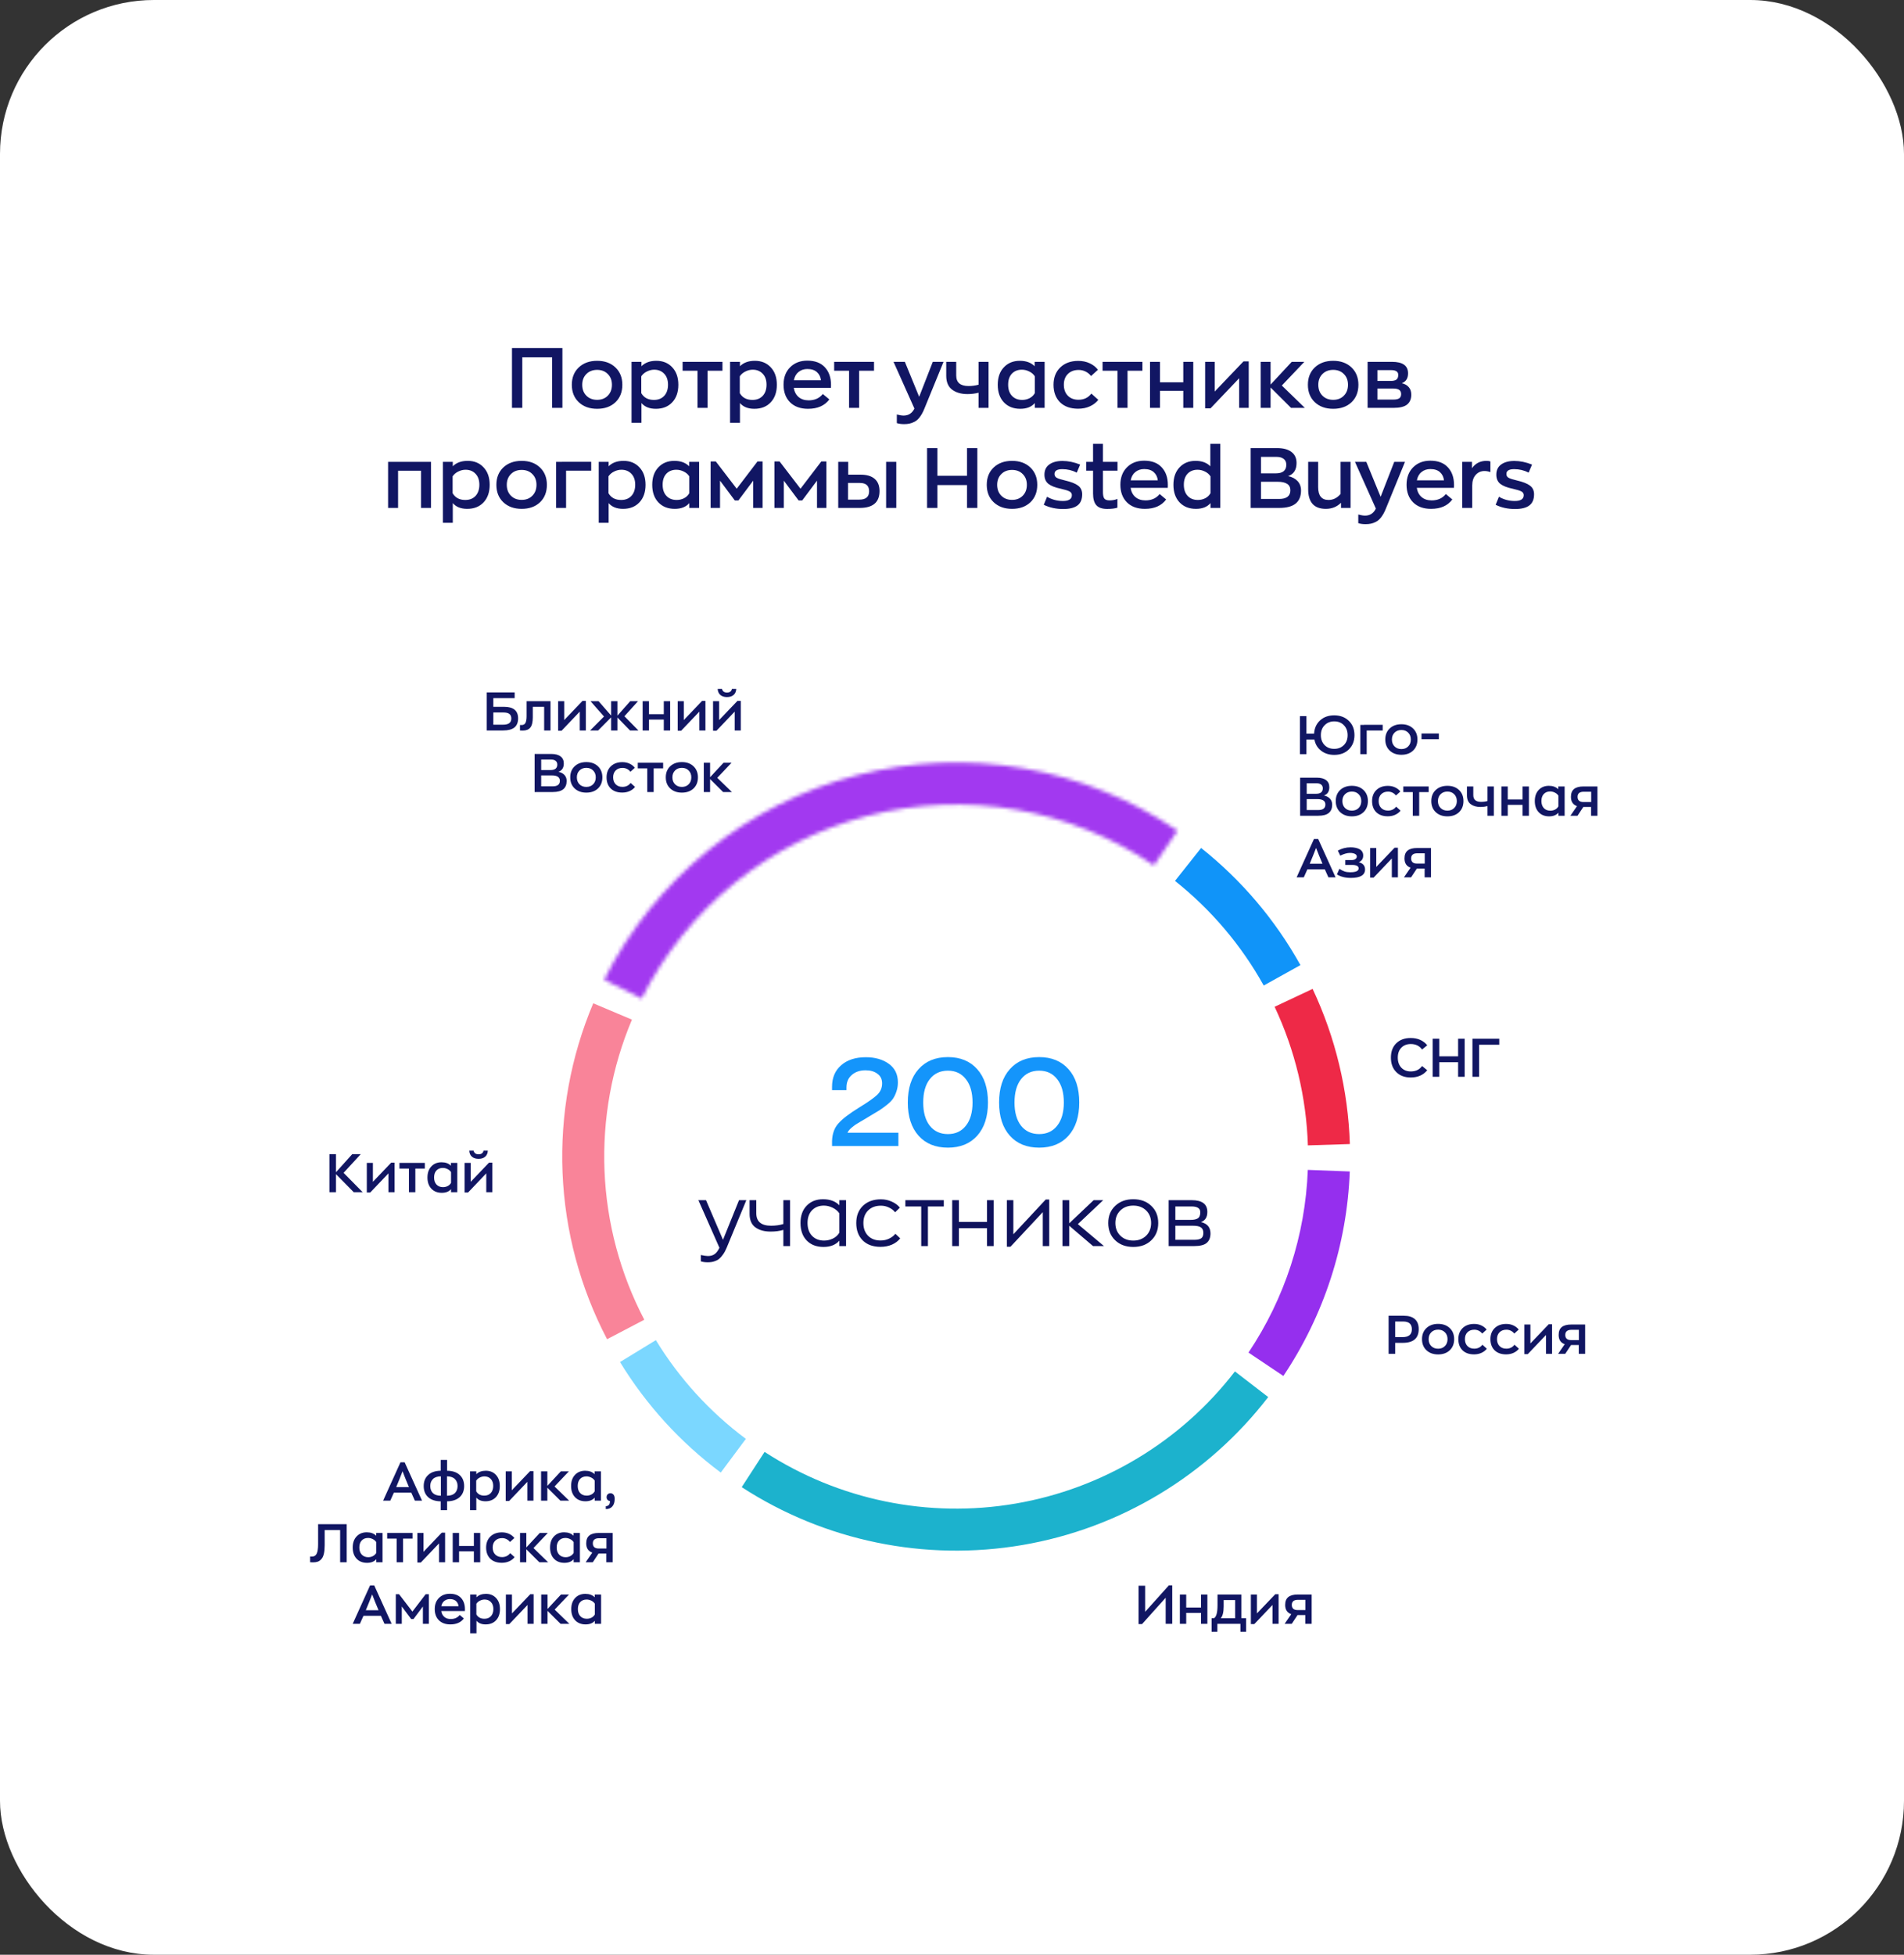 <svg xmlns="http://www.w3.org/2000/svg" width="495.0" height="508.0" viewBox="0.0 0.0 495.0 508.0" fill="none">
<rect x="0.0" y="0.0" width="495.0" height="508.0" fill="#333333" stroke="none"/>
<rect x="1.5" y="1.5" width="492" height="505" rx="38.5" fill="white" stroke="white" stroke-width="3" />
<path d="M133.103 106V90.446H146.215V106H143.531V92.866H135.787V106H133.103ZM159.992 104.548C158.789 105.677 157.205 106.242 155.24 106.242C153.274 106.242 151.683 105.67 150.466 104.526C149.263 103.382 148.662 101.871 148.662 99.994C148.662 98.131 149.263 96.628 150.466 95.484C151.683 94.34 153.274 93.768 155.24 93.768C157.205 93.768 158.789 94.34 159.992 95.484C161.194 96.628 161.796 98.131 161.796 99.994C161.796 101.886 161.194 103.404 159.992 104.548ZM152.446 102.832C153.164 103.551 154.096 103.91 155.24 103.91C156.384 103.91 157.308 103.551 158.012 102.832C158.73 102.113 159.09 101.167 159.09 99.994C159.09 98.835 158.73 97.904 158.012 97.2C157.308 96.481 156.384 96.122 155.24 96.122C154.096 96.122 153.164 96.481 152.446 97.2C151.727 97.919 151.368 98.85 151.368 99.994C151.368 101.167 151.727 102.113 152.446 102.832ZM164.189 109.872V94.032H166.763V95.176C167.702 94.237 168.993 93.768 170.635 93.768C172.351 93.768 173.73 94.333 174.771 95.462C175.827 96.577 176.355 98.087 176.355 99.994C176.355 101.901 175.827 103.419 174.771 104.548C173.715 105.677 172.293 106.242 170.503 106.242C168.861 106.242 167.614 105.743 166.763 104.746V109.872H164.189ZM170.019 103.932C171.134 103.932 172.021 103.58 172.681 102.876C173.341 102.157 173.671 101.189 173.671 99.972C173.671 98.769 173.341 97.823 172.681 97.134C172.021 96.43 171.156 96.078 170.085 96.078C169.44 96.078 168.809 96.232 168.193 96.54C167.577 96.833 167.086 97.251 166.719 97.794V102.172C167.394 103.345 168.494 103.932 170.019 103.932ZM187.824 94.032V96.342H183.952V106H181.334V96.342H177.462V94.032H187.824ZM189.799 109.872V94.032H192.373V95.176C193.311 94.237 194.602 93.768 196.245 93.768C197.961 93.768 199.339 94.333 200.381 95.462C201.437 96.577 201.965 98.087 201.965 99.994C201.965 101.901 201.437 103.419 200.381 104.548C199.325 105.677 197.902 106.242 196.113 106.242C194.47 106.242 193.223 105.743 192.373 104.746V109.872H189.799ZM195.629 103.932C196.743 103.932 197.631 103.58 198.291 102.876C198.951 102.157 199.281 101.189 199.281 99.972C199.281 98.769 198.951 97.823 198.291 97.134C197.631 96.43 196.765 96.078 195.695 96.078C195.049 96.078 194.419 96.232 193.803 96.54C193.187 96.833 192.695 97.251 192.329 97.794V102.172C193.003 103.345 194.103 103.932 195.629 103.932ZM216.047 100.038C216.047 100.39 216.039 100.639 216.025 100.786H206.367C206.528 101.813 206.946 102.612 207.621 103.184C208.295 103.756 209.168 104.042 210.239 104.042C211.808 104.042 213.033 103.492 213.913 102.392L215.607 103.8C214.404 105.428 212.556 106.242 210.063 106.242C208.097 106.242 206.543 105.677 205.399 104.548C204.269 103.404 203.705 101.879 203.705 99.972C203.705 98.095 204.277 96.584 205.421 95.44C206.565 94.296 208.053 93.724 209.887 93.724C211.881 93.724 213.407 94.303 214.463 95.462C215.519 96.606 216.047 98.131 216.047 100.038ZM209.887 95.902C208.992 95.902 208.229 96.159 207.599 96.672C206.968 97.171 206.565 97.889 206.389 98.828H213.429C213.341 97.963 212.996 97.259 212.395 96.716C211.808 96.173 210.972 95.902 209.887 95.902ZM227.227 94.032V96.342H223.355V106H220.737V96.342H216.865V94.032H227.227ZM242.505 94.032H245.299L240.305 106.242C239.953 107.107 239.564 107.819 239.139 108.376C238.713 108.948 238.251 109.359 237.753 109.608C237.269 109.857 236.829 110.019 236.433 110.092C236.037 110.18 235.575 110.224 235.047 110.224C234.313 110.224 233.683 110.136 233.155 109.96V107.716C233.888 107.907 234.475 108.002 234.915 108.002C236.191 108.002 237.129 107.393 237.731 106.176L232.297 94.032H235.245L238.963 103.118L242.505 94.032ZM254.405 94.032H257.001V106H254.405V102.062C253.481 102.297 252.52 102.414 251.523 102.414C249.895 102.414 248.567 102.033 247.541 101.27C246.514 100.507 246.001 99.297 246.001 97.64V94.032H248.597V97.574C248.597 99.407 249.66 100.324 251.787 100.324C252.74 100.324 253.613 100.207 254.405 99.972V94.032ZM265.244 106.242C263.47 106.242 262.047 105.677 260.976 104.548C259.92 103.419 259.392 101.901 259.392 99.994C259.392 98.087 259.92 96.577 260.976 95.462C262.032 94.333 263.418 93.768 265.134 93.768C266.777 93.768 268.06 94.237 268.984 95.176V94.032H271.58V106H269.028V104.746C268.178 105.743 266.916 106.242 265.244 106.242ZM265.75 103.932C266.425 103.932 267.056 103.785 267.642 103.492C268.229 103.199 268.691 102.759 269.028 102.172V97.794C268.676 97.251 268.192 96.833 267.576 96.54C266.96 96.232 266.322 96.078 265.662 96.078C264.592 96.078 263.726 96.423 263.066 97.112C262.421 97.801 262.098 98.755 262.098 99.972C262.098 101.204 262.428 102.172 263.088 102.876C263.748 103.58 264.636 103.932 265.75 103.932ZM280.296 106.22C278.301 106.22 276.732 105.663 275.588 104.548C274.459 103.419 273.894 101.901 273.894 99.994C273.894 98.131 274.473 96.635 275.632 95.506C276.805 94.362 278.375 93.79 280.34 93.79C281.425 93.79 282.408 93.995 283.288 94.406C284.183 94.817 284.901 95.381 285.444 96.1L283.64 97.728C283.303 97.259 282.848 96.877 282.276 96.584C281.704 96.291 281.088 96.144 280.428 96.144C279.255 96.144 278.316 96.496 277.612 97.2C276.923 97.889 276.578 98.813 276.578 99.972C276.578 101.175 276.923 102.128 277.612 102.832C278.301 103.536 279.225 103.888 280.384 103.888C281.807 103.888 282.921 103.353 283.728 102.282L285.532 103.91C284.975 104.629 284.241 105.193 283.332 105.604C282.437 106.015 281.425 106.22 280.296 106.22ZM297.008 94.032V96.342H293.136V106H290.518V96.342H286.646V94.032H297.008ZM307.628 94.032H310.224V106H307.628V101.556H301.578V106H298.982V94.032H301.578V99.356H307.628V94.032ZM323.278 93.922H324.642V106H322.156V98.3L314.72 106.11H313.312V94.032H315.798V101.754L323.278 93.922ZM339.234 106H335.648L330.324 100.698V106H327.75V94.032H330.324V99.95L335.824 94.032H339.102L333.25 100.192L339.234 106ZM351.353 104.548C350.15 105.677 348.566 106.242 346.601 106.242C344.636 106.242 343.044 105.67 341.827 104.526C340.624 103.382 340.023 101.871 340.023 99.994C340.023 98.131 340.624 96.628 341.827 95.484C343.044 94.34 344.636 93.768 346.601 93.768C348.566 93.768 350.15 94.34 351.353 95.484C352.556 96.628 353.157 98.131 353.157 99.994C353.157 101.886 352.556 103.404 351.353 104.548ZM343.807 102.832C344.526 103.551 345.457 103.91 346.601 103.91C347.745 103.91 348.669 103.551 349.373 102.832C350.092 102.113 350.451 101.167 350.451 99.994C350.451 98.835 350.092 97.904 349.373 97.2C348.669 96.481 347.745 96.122 346.601 96.122C345.457 96.122 344.526 96.481 343.807 97.2C343.088 97.919 342.729 98.85 342.729 99.994C342.729 101.167 343.088 102.113 343.807 102.832ZM364.439 99.598C365.231 99.774 365.839 100.119 366.265 100.632C366.69 101.131 366.903 101.776 366.903 102.568C366.903 103.697 366.536 104.555 365.803 105.142C365.084 105.714 363.903 106 362.261 106H355.551V94.032H361.887C364.673 94.032 366.067 95.029 366.067 97.024C366.067 98.315 365.524 99.173 364.439 99.598ZM358.103 96.188V99.004H361.535C362.18 99.004 362.671 98.894 363.009 98.674C363.346 98.439 363.515 98.021 363.515 97.42C363.515 96.599 362.899 96.188 361.667 96.188H358.103ZM362.239 103.844C362.943 103.844 363.456 103.734 363.779 103.514C364.101 103.279 364.263 102.913 364.263 102.414C364.263 101.915 364.094 101.549 363.757 101.314C363.434 101.079 362.862 100.962 362.041 100.962H358.103V103.844H362.239ZM112.05 120.032V132H109.454V122.342H103.492V132H100.896V120.032H112.05ZM115.141 135.872V120.032H117.715V121.176C118.653 120.237 119.944 119.768 121.587 119.768C123.303 119.768 124.681 120.333 125.723 121.462C126.779 122.577 127.307 124.087 127.307 125.994C127.307 127.901 126.779 129.419 125.723 130.548C124.667 131.677 123.244 132.242 121.455 132.242C119.812 132.242 118.565 131.743 117.715 130.746V135.872H115.141ZM120.971 129.932C122.085 129.932 122.973 129.58 123.633 128.876C124.293 128.157 124.623 127.189 124.623 125.972C124.623 124.769 124.293 123.823 123.633 123.134C122.973 122.43 122.107 122.078 121.037 122.078C120.391 122.078 119.761 122.232 119.145 122.54C118.529 122.833 118.037 123.251 117.671 123.794V128.172C118.345 129.345 119.445 129.932 120.971 129.932ZM140.376 130.548C139.174 131.677 137.59 132.242 135.624 132.242C133.659 132.242 132.068 131.67 130.85 130.526C129.648 129.382 129.046 127.871 129.046 125.994C129.046 124.131 129.648 122.628 130.85 121.484C132.068 120.34 133.659 119.768 135.624 119.768C137.59 119.768 139.174 120.34 140.376 121.484C141.579 122.628 142.18 124.131 142.18 125.994C142.18 127.886 141.579 129.404 140.376 130.548ZM132.83 128.832C133.549 129.551 134.48 129.91 135.624 129.91C136.768 129.91 137.692 129.551 138.396 128.832C139.115 128.113 139.474 127.167 139.474 125.994C139.474 124.835 139.115 123.904 138.396 123.2C137.692 122.481 136.768 122.122 135.624 122.122C134.48 122.122 133.549 122.481 132.83 123.2C132.112 123.919 131.752 124.85 131.752 125.994C131.752 127.167 132.112 128.113 132.83 128.832ZM153.704 120.01V122.32H147.17V132H144.574V120.032H146.092V120.01H153.704ZM155.66 135.872V120.032H158.234V121.176C159.173 120.237 160.463 119.768 162.106 119.768C163.822 119.768 165.201 120.333 166.242 121.462C167.298 122.577 167.826 124.087 167.826 125.994C167.826 127.901 167.298 129.419 166.242 130.548C165.186 131.677 163.763 132.242 161.974 132.242C160.331 132.242 159.085 131.743 158.234 130.746V135.872H155.66ZM161.49 129.932C162.605 129.932 163.492 129.58 164.152 128.876C164.812 128.157 165.142 127.189 165.142 125.972C165.142 124.769 164.812 123.823 164.152 123.134C163.492 122.43 162.627 122.078 161.556 122.078C160.911 122.078 160.28 122.232 159.664 122.54C159.048 122.833 158.557 123.251 158.19 123.794V128.172C158.865 129.345 159.965 129.932 161.49 129.932ZM175.418 132.242C173.643 132.242 172.221 131.677 171.15 130.548C170.094 129.419 169.566 127.901 169.566 125.994C169.566 124.087 170.094 122.577 171.15 121.462C172.206 120.333 173.592 119.768 175.308 119.768C176.951 119.768 178.234 120.237 179.158 121.176V120.032H181.754V132H179.202V130.746C178.351 131.743 177.09 132.242 175.418 132.242ZM175.924 129.932C176.599 129.932 177.229 129.785 177.816 129.492C178.403 129.199 178.865 128.759 179.202 128.172V123.794C178.85 123.251 178.366 122.833 177.75 122.54C177.134 122.232 176.496 122.078 175.836 122.078C174.765 122.078 173.9 122.423 173.24 123.112C172.595 123.801 172.272 124.755 172.272 125.972C172.272 127.204 172.602 128.172 173.262 128.876C173.922 129.58 174.809 129.932 175.924 129.932ZM196.938 119.922H198.258V132H195.816V124.916L191.966 130.064H191.042L187.192 124.916V132H184.75V119.922H186.092L191.526 127.006L196.938 119.922ZM213.524 119.922H214.844V132H212.402V124.916L208.552 130.064H207.628L203.778 124.916V132H201.336V119.922H202.678L208.112 127.006L213.524 119.922ZM217.922 132V120.032H220.518V123.354H223.708C225.336 123.354 226.568 123.721 227.404 124.454C228.24 125.173 228.658 126.229 228.658 127.622C228.658 130.541 226.942 132 223.51 132H217.922ZM230.374 132V120.032H233.014V132H230.374ZM220.474 129.844H223.4C225.101 129.844 225.952 129.118 225.952 127.666C225.952 126.229 225.145 125.51 223.532 125.51H220.474V129.844ZM241.019 132V116.446H243.703V123.64H251.403V116.446H254.087V132H251.403V126.06H243.703V132H241.019ZM267.865 130.548C266.662 131.677 265.078 132.242 263.113 132.242C261.147 132.242 259.556 131.67 258.339 130.526C257.136 129.382 256.535 127.871 256.535 125.994C256.535 124.131 257.136 122.628 258.339 121.484C259.556 120.34 261.147 119.768 263.113 119.768C265.078 119.768 266.662 120.34 267.865 121.484C269.067 122.628 269.669 124.131 269.669 125.994C269.669 127.886 269.067 129.404 267.865 130.548ZM260.319 128.832C261.037 129.551 261.969 129.91 263.113 129.91C264.257 129.91 265.181 129.551 265.885 128.832C266.603 128.113 266.963 127.167 266.963 125.994C266.963 124.835 266.603 123.904 265.885 123.2C265.181 122.481 264.257 122.122 263.113 122.122C261.969 122.122 261.037 122.481 260.319 123.2C259.6 123.919 259.241 124.85 259.241 125.994C259.241 127.167 259.6 128.113 260.319 128.832ZM276.396 132.286C274.534 132.286 272.854 131.919 271.358 131.186L272.216 129.096C273.463 129.829 274.834 130.196 276.33 130.196C277.885 130.196 278.662 129.69 278.662 128.678C278.662 128.253 278.457 127.93 278.046 127.71C277.636 127.49 276.902 127.263 275.846 127.028C274.365 126.72 273.272 126.295 272.568 125.752C271.879 125.195 271.534 124.395 271.534 123.354C271.534 122.195 271.952 121.315 272.788 120.714C273.639 120.098 274.783 119.79 276.22 119.79C277.702 119.79 279.234 120.105 280.818 120.736L279.938 122.826C278.765 122.225 277.511 121.924 276.176 121.924C274.827 121.924 274.152 122.342 274.152 123.178C274.152 123.618 274.343 123.948 274.724 124.168C275.106 124.388 275.839 124.623 276.924 124.872C278.45 125.224 279.564 125.664 280.268 126.192C280.987 126.72 281.346 127.475 281.346 128.458C281.346 129.778 280.936 130.746 280.114 131.362C279.293 131.978 278.054 132.286 276.396 132.286ZM287.843 132.264C286.538 132.264 285.599 131.941 285.027 131.296C284.455 130.651 284.169 129.639 284.169 128.26V122.32H282.387V120.032H284.169V115.346H286.743V120.032H290.527V122.32H286.743V127.886C286.743 128.663 286.86 129.221 287.095 129.558C287.344 129.881 287.806 130.042 288.481 130.042C289.2 130.042 289.874 129.917 290.505 129.668V131.934C289.845 132.154 288.958 132.264 287.843 132.264ZM303.617 126.038C303.617 126.39 303.61 126.639 303.595 126.786H293.937C294.098 127.813 294.516 128.612 295.191 129.184C295.866 129.756 296.738 130.042 297.809 130.042C299.378 130.042 300.603 129.492 301.483 128.392L303.177 129.8C301.974 131.428 300.126 132.242 297.633 132.242C295.668 132.242 294.113 131.677 292.969 130.548C291.84 129.404 291.275 127.879 291.275 125.972C291.275 124.095 291.847 122.584 292.991 121.44C294.135 120.296 295.624 119.724 297.457 119.724C299.452 119.724 300.977 120.303 302.033 121.462C303.089 122.606 303.617 124.131 303.617 126.038ZM297.457 121.902C296.562 121.902 295.8 122.159 295.169 122.672C294.538 123.171 294.135 123.889 293.959 124.828H300.999C300.911 123.963 300.566 123.259 299.965 122.716C299.378 122.173 298.542 121.902 297.457 121.902ZM310.92 132.242C309.145 132.242 307.723 131.677 306.652 130.548C305.596 129.419 305.068 127.901 305.068 125.994C305.068 124.087 305.596 122.577 306.652 121.462C307.708 120.333 309.094 119.768 310.81 119.768C312.453 119.768 313.736 120.237 314.66 121.176V115.346H317.256V132H314.704V130.746C313.853 131.743 312.592 132.242 310.92 132.242ZM311.426 129.932C312.101 129.932 312.731 129.785 313.318 129.492C313.905 129.199 314.367 128.759 314.704 128.172V123.794C314.352 123.251 313.868 122.833 313.252 122.54C312.636 122.232 311.998 122.078 311.338 122.078C310.267 122.078 309.402 122.423 308.742 123.112C308.097 123.801 307.774 124.755 307.774 125.972C307.774 127.204 308.104 128.172 308.764 128.876C309.424 129.58 310.311 129.932 311.426 129.932ZM334.875 123.728C335.917 123.948 336.738 124.381 337.339 125.026C337.941 125.671 338.241 126.485 338.241 127.468C338.241 128.964 337.779 130.093 336.855 130.856C335.931 131.619 334.494 132 332.543 132H325.151V116.446H331.971C333.629 116.446 334.89 116.783 335.755 117.458C336.635 118.118 337.075 119.071 337.075 120.318C337.075 122.093 336.342 123.229 334.875 123.728ZM327.835 118.734V123.024H331.663C333.497 123.024 334.413 122.276 334.413 120.78C334.413 120.105 334.186 119.599 333.731 119.262C333.291 118.91 332.675 118.734 331.883 118.734H327.835ZM332.543 129.668C334.494 129.668 335.469 128.913 335.469 127.402C335.469 125.935 334.362 125.202 332.147 125.202H327.835V129.668H332.543ZM344.695 132.242C341.629 132.242 340.097 130.541 340.097 127.138V120.032H342.693V126.61C342.693 128.825 343.595 129.932 345.399 129.932C346.601 129.932 347.643 129.411 348.523 128.37V120.032H351.119V132H348.633V130.658C347.577 131.714 346.264 132.242 344.695 132.242ZM362.473 120.032H365.267L360.273 132.242C359.921 133.107 359.533 133.819 359.107 134.376C358.682 134.948 358.22 135.359 357.721 135.608C357.237 135.857 356.797 136.019 356.401 136.092C356.005 136.18 355.543 136.224 355.015 136.224C354.282 136.224 353.651 136.136 353.123 135.96V133.716C353.857 133.907 354.443 134.002 354.883 134.002C356.159 134.002 357.098 133.393 357.699 132.176L352.265 120.032H355.213L358.931 129.118L362.473 120.032ZM378.017 126.038C378.017 126.39 378.01 126.639 377.995 126.786H368.337C368.499 127.813 368.917 128.612 369.591 129.184C370.266 129.756 371.139 130.042 372.209 130.042C373.779 130.042 375.003 129.492 375.883 128.392L377.577 129.8C376.375 131.428 374.527 132.242 372.033 132.242C370.068 132.242 368.513 131.677 367.369 130.548C366.24 129.404 365.675 127.879 365.675 125.972C365.675 124.095 366.247 122.584 367.391 121.44C368.535 120.296 370.024 119.724 371.857 119.724C373.852 119.724 375.377 120.303 376.433 121.462C377.489 122.606 378.017 124.131 378.017 126.038ZM371.857 121.902C370.963 121.902 370.2 122.159 369.569 122.672C368.939 123.171 368.535 123.889 368.359 124.828H375.399C375.311 123.963 374.967 123.259 374.365 122.716C373.779 122.173 372.943 121.902 371.857 121.902ZM380.15 132V120.032H382.68V121.682C383.575 120.406 384.836 119.768 386.464 119.768C386.89 119.768 387.227 119.819 387.476 119.922V122.694C386.948 122.503 386.435 122.408 385.936 122.408C385.012 122.408 384.25 122.745 383.648 123.42C383.047 124.08 382.746 125.019 382.746 126.236V132H380.15ZM393.873 132.286C392.01 132.286 390.331 131.919 388.835 131.186L389.693 129.096C390.94 129.829 392.311 130.196 393.807 130.196C395.362 130.196 396.139 129.69 396.139 128.678C396.139 128.253 395.934 127.93 395.523 127.71C395.112 127.49 394.379 127.263 393.323 127.028C391.842 126.72 390.749 126.295 390.045 125.752C389.356 125.195 389.011 124.395 389.011 123.354C389.011 122.195 389.429 121.315 390.265 120.714C391.116 120.098 392.26 119.79 393.697 119.79C395.178 119.79 396.711 120.105 398.295 120.736L397.415 122.826C396.242 122.225 394.988 121.924 393.653 121.924C392.304 121.924 391.629 122.342 391.629 123.178C391.629 123.618 391.82 123.948 392.201 124.168C392.582 124.388 393.316 124.623 394.401 124.872C395.926 125.224 397.041 125.664 397.745 126.192C398.464 126.72 398.823 127.475 398.823 128.458C398.823 129.778 398.412 130.746 397.591 131.362C396.77 131.978 395.53 132.286 393.873 132.286Z" fill="#111663" />
<path d="M192.132 311.901H194.03L188.912 324.277C188.632 324.954 188.316 325.535 187.963 326.02C187.625 326.505 187.301 326.873 186.992 327.123C186.684 327.388 186.331 327.586 185.934 327.718C185.551 327.866 185.22 327.954 184.941 327.983C184.661 328.027 184.338 328.049 183.97 328.049C183.338 328.049 182.75 327.969 182.205 327.807V326.152C183.044 326.329 183.654 326.417 184.036 326.417C184.757 326.417 185.345 326.248 185.801 325.91C186.257 325.586 186.669 325.042 187.037 324.277L181.566 311.901H183.551L187.963 322.203L192.132 311.901ZM203.657 311.901H205.399V323.836H203.657V319.622C202.701 319.917 201.598 320.064 200.348 320.064C198.701 320.064 197.377 319.696 196.377 318.961C195.377 318.225 194.877 317.056 194.877 315.453V311.901H196.62V315.299C196.62 317.461 197.899 318.542 200.458 318.542C201.649 318.542 202.716 318.394 203.657 318.1V311.901ZM214.091 324.057C212.267 324.057 210.811 323.498 209.723 322.38C208.649 321.262 208.113 319.74 208.113 317.814C208.113 315.931 208.649 314.438 209.723 313.335C210.796 312.218 212.216 311.659 213.98 311.659C215.775 311.659 217.187 312.181 218.216 313.225V311.901H219.959V323.836H218.216V322.424C217.26 323.512 215.885 324.057 214.091 324.057ZM214.245 322.402C215.025 322.402 215.775 322.233 216.495 321.895C217.231 321.556 217.804 321.042 218.216 320.35V315.321C217.775 314.688 217.179 314.196 216.429 313.843C215.679 313.49 214.929 313.313 214.179 313.313C212.929 313.313 211.907 313.718 211.113 314.527C210.333 315.335 209.944 316.431 209.944 317.814C209.944 319.225 210.333 320.343 211.113 321.167C211.907 321.99 212.951 322.402 214.245 322.402ZM228.92 324.034C226.964 324.034 225.42 323.476 224.288 322.358C223.17 321.24 222.611 319.733 222.611 317.836C222.611 315.968 223.192 314.475 224.354 313.357C225.53 312.24 227.089 311.681 229.03 311.681C230.03 311.681 230.964 311.879 231.832 312.276C232.714 312.659 233.42 313.181 233.95 313.843L232.714 315.056C232.317 314.541 231.788 314.13 231.126 313.821C230.464 313.497 229.766 313.335 229.03 313.335C227.633 313.335 226.523 313.747 225.699 314.571C224.876 315.38 224.464 316.468 224.464 317.836C224.464 319.218 224.868 320.321 225.677 321.145C226.486 321.968 227.567 322.38 228.92 322.38C229.744 322.38 230.486 322.218 231.148 321.895C231.825 321.571 232.369 321.152 232.781 320.637L234.038 321.828C233.494 322.52 232.773 323.064 231.876 323.461C230.979 323.843 229.994 324.034 228.92 324.034ZM245.367 311.901V313.534H241.241V323.836H239.499V313.534H235.374V311.901H245.367ZM256.598 311.901H258.341V323.836H256.598V319.181H249.296V323.836H247.553V311.901H249.296V317.549H256.598V311.901ZM271.875 311.725H272.78V323.836H271.103V315.012L262.698 324.012H261.772V311.901H263.448V320.77L271.875 311.725ZM287.014 323.836H284.169L277.97 318.542V323.836H276.227V311.901H277.97V317.924L284.323 311.901H286.816L280.22 318.122L287.014 323.836ZM299.308 322.336C298.116 323.483 296.557 324.057 294.631 324.057C292.704 324.057 291.138 323.483 289.932 322.336C288.726 321.189 288.123 319.689 288.123 317.836C288.123 315.997 288.726 314.512 289.932 313.379C291.138 312.232 292.704 311.659 294.631 311.659C296.557 311.659 298.116 312.232 299.308 313.379C300.513 314.512 301.116 315.997 301.116 317.836C301.116 319.689 300.513 321.189 299.308 322.336ZM294.631 322.402C295.984 322.402 297.094 321.983 297.962 321.145C298.83 320.292 299.263 319.189 299.263 317.836C299.263 316.497 298.83 315.409 297.962 314.571C297.094 313.732 295.984 313.313 294.631 313.313C293.263 313.313 292.145 313.732 291.278 314.571C290.41 315.409 289.976 316.497 289.976 317.836C289.976 319.189 290.41 320.292 291.278 321.145C292.145 321.983 293.263 322.402 294.631 322.402ZM312.228 317.593C313.875 317.99 314.699 318.975 314.699 320.549C314.699 321.637 314.368 322.461 313.706 323.02C313.059 323.564 311.956 323.836 310.397 323.836H303.823V311.901H309.802C312.522 311.901 313.883 312.924 313.883 314.968C313.883 316.321 313.331 317.196 312.228 317.593ZM305.566 313.534V317.019H309.581C310.39 317.019 311 316.887 311.412 316.622C311.839 316.343 312.052 315.813 312.052 315.034C312.052 314.034 311.294 313.534 309.78 313.534H305.566ZM310.419 322.203C311.302 322.203 311.927 322.071 312.294 321.806C312.662 321.527 312.846 321.064 312.846 320.417C312.846 319.77 312.647 319.299 312.25 319.005C311.868 318.696 311.147 318.542 310.088 318.542H305.566V322.203H310.419Z" fill="#0F125C" />
<path d="M220.32 294.373H233.561V297.836H216.313V296.521C216.377 294.619 216.933 293.091 217.98 291.937C219.027 290.761 220.833 289.383 223.398 287.801C225.642 286.433 227.192 285.343 228.047 284.531C228.902 283.719 229.329 282.725 229.329 281.549C229.329 280.459 228.923 279.626 228.111 279.049C227.32 278.45 226.294 278.151 225.033 278.151C223.558 278.151 222.361 278.557 221.442 279.369C220.523 280.16 220.064 281.24 220.064 282.607V283.313H216.313V282.447C216.313 280.075 217.104 278.205 218.685 276.837C220.267 275.447 222.404 274.753 225.097 274.753C227.491 274.753 229.479 275.319 231.06 276.452C232.642 277.585 233.433 279.198 233.433 281.293C233.433 282.148 233.305 282.939 233.048 283.665C232.813 284.371 232.524 284.98 232.182 285.493C231.862 285.984 231.328 286.529 230.579 287.128C229.853 287.705 229.19 288.186 228.592 288.571C228.015 288.934 227.16 289.447 226.027 290.109C225.77 290.259 225.364 290.505 224.809 290.847C224.253 291.167 223.868 291.392 223.654 291.52C223.462 291.627 223.163 291.809 222.757 292.065C222.372 292.3 222.094 292.493 221.923 292.642C221.752 292.77 221.539 292.941 221.282 293.155C221.047 293.369 220.855 293.572 220.705 293.764C220.555 293.957 220.427 294.16 220.32 294.373ZM254.06 295.143C252.201 297.216 249.657 298.253 246.43 298.253C243.203 298.253 240.659 297.216 238.8 295.143C236.94 293.048 236.01 290.174 236.01 286.519C236.01 282.821 236.94 279.936 238.8 277.863C240.659 275.768 243.203 274.721 246.43 274.721C249.657 274.721 252.201 275.768 254.06 277.863C255.92 279.936 256.849 282.821 256.849 286.519C256.849 290.174 255.92 293.048 254.06 295.143ZM241.717 292.546C242.871 293.999 244.442 294.726 246.43 294.726C248.418 294.726 249.978 293.999 251.111 292.546C252.265 291.093 252.842 289.084 252.842 286.519C252.842 283.933 252.265 281.913 251.111 280.459C249.978 278.985 248.418 278.247 246.43 278.247C244.442 278.247 242.871 278.985 241.717 280.459C240.584 281.913 240.018 283.933 240.018 286.519C240.018 289.084 240.584 291.093 241.717 292.546ZM277.792 295.143C275.933 297.216 273.389 298.253 270.162 298.253C266.934 298.253 264.391 297.216 262.532 295.143C260.672 293.048 259.742 290.174 259.742 286.519C259.742 282.821 260.672 279.936 262.532 277.863C264.391 275.768 266.934 274.721 270.162 274.721C273.389 274.721 275.933 275.768 277.792 277.863C279.652 279.936 280.581 282.821 280.581 286.519C280.581 290.174 279.652 293.048 277.792 295.143ZM265.449 292.546C266.603 293.999 268.174 294.726 270.162 294.726C272.15 294.726 273.71 293.999 274.843 292.546C275.997 291.093 276.574 289.084 276.574 286.519C276.574 283.933 275.997 281.913 274.843 280.459C273.71 278.985 272.15 278.247 270.162 278.247C268.174 278.247 266.603 278.985 265.449 280.459C264.316 281.913 263.75 283.933 263.75 286.519C263.75 289.084 264.316 291.093 265.449 292.546Z" fill="#1495FB" />
<mask id="path-5-inside-1_2773_14111" fill="white">
<path d="M306.132 215.871C294.072 207.676 280.401 202.151 266.033 199.665C251.665 197.179 236.933 197.79 222.82 201.457C208.708 205.124 195.541 211.762 184.201 220.928C172.861 230.093 163.609 241.575 157.063 254.604L166.821 259.506C172.668 247.866 180.934 237.609 191.065 229.421C201.196 221.232 212.959 215.302 225.566 212.026C238.174 208.75 251.336 208.204 264.171 210.425C277.007 212.646 289.22 217.582 299.995 224.903L306.132 215.871Z" />
</mask>
<path d="M306.132 215.871C294.072 207.676 280.401 202.151 266.033 199.665C251.665 197.179 236.933 197.79 222.82 201.457C208.708 205.124 195.541 211.762 184.201 220.928C172.861 230.093 163.609 241.575 157.063 254.604L166.821 259.506C172.668 247.866 180.934 237.609 191.065 229.421C201.196 221.232 212.959 215.302 225.566 212.026C238.174 208.75 251.336 208.204 264.171 210.425C277.007 212.646 289.22 217.582 299.995 224.903L306.132 215.871Z" stroke="#A239F0" stroke-width="15.853" mask="url(#path-5-inside-1_2773_14111)" />
<path d="M154.231 260.739C148.355 274.655 145.631 289.698 146.252 304.79C146.874 319.883 150.826 334.651 157.827 348.036L167.503 342.975C161.249 331.017 157.718 317.824 157.163 304.341C156.608 290.858 159.042 277.419 164.291 264.987L154.231 260.739Z" fill="#F98499" />
<path d="M161.189 353.97C168.007 365.128 176.899 374.878 187.384 382.692L193.909 373.936C184.542 366.955 176.598 358.245 170.508 348.276L161.189 353.97Z" fill="#7BD7FF" />
<path d="M192.829 386.481C214.414 400.488 240.479 405.856 265.841 401.518C291.203 397.181 314.003 383.455 329.706 363.071L321.055 356.407C307.027 374.617 286.658 386.879 264 390.755C241.343 394.63 218.056 389.834 198.774 377.321L192.829 386.481Z" fill="#1CB2CD" />
<path d="M333.649 357.589C344.219 341.817 350.196 323.418 350.914 304.446L340.002 304.033C339.361 320.982 334.021 337.42 324.578 351.51L333.649 357.589Z" fill="#952FEE" />
<path d="M350.937 297.316C350.492 283.355 347.197 269.633 341.253 256.994L331.371 261.641C336.681 272.933 339.625 285.191 340.022 297.663L350.937 297.316Z" fill="#EE2947" />
<path d="M338.085 250.812C331.557 239.071 322.784 228.73 312.264 220.376L305.473 228.928C314.871 236.391 322.709 245.629 328.541 256.118L338.085 250.812Z" fill="#1094F9" />
<path d="M107.861 390L106.923 387.914H102.401L101.463 390H99.6L104.109 380.032H105.201L109.723 390H107.861ZM104.655 382.356L103.843 384.428L103.003 386.472H106.321L105.467 384.428L104.655 382.356ZM120.666 386.206C120.666 387.419 120.274 388.381 119.49 389.09C118.706 389.79 117.619 390.149 116.228 390.168V392.464H114.576V390.168C113.185 390.149 112.098 389.79 111.314 389.09C110.539 388.381 110.152 387.419 110.152 386.206C110.152 384.993 110.539 384.031 111.314 383.322C112.089 382.603 113.176 382.235 114.576 382.216V379.402H116.228V382.216C117.647 382.235 118.739 382.599 119.504 383.308C120.279 384.017 120.666 384.983 120.666 386.206ZM111.86 386.178C111.86 386.953 112.089 387.569 112.546 388.026C113.003 388.474 113.694 388.703 114.618 388.712V383.672C113.694 383.681 113.003 383.919 112.546 384.386C112.089 384.843 111.86 385.441 111.86 386.178ZM116.2 388.712C117.124 388.703 117.815 388.474 118.272 388.026C118.729 387.569 118.958 386.953 118.958 386.178C118.958 385.441 118.729 384.843 118.272 384.386C117.815 383.919 117.124 383.681 116.2 383.672V388.712ZM122.193 392.464V382.384H123.831V383.112C124.429 382.515 125.25 382.216 126.295 382.216C127.387 382.216 128.265 382.575 128.927 383.294C129.599 384.003 129.935 384.965 129.935 386.178C129.935 387.391 129.599 388.357 128.927 389.076C128.255 389.795 127.35 390.154 126.211 390.154C125.166 390.154 124.373 389.837 123.831 389.202V392.464H122.193ZM125.903 388.684C126.613 388.684 127.177 388.46 127.597 388.012C128.017 387.555 128.227 386.939 128.227 386.164C128.227 385.399 128.017 384.797 127.597 384.358C127.177 383.91 126.627 383.686 125.945 383.686C125.535 383.686 125.133 383.784 124.741 383.98C124.349 384.167 124.037 384.433 123.803 384.778V387.564C124.233 388.311 124.933 388.684 125.903 388.684ZM137.819 382.314H138.687V390H137.105V385.1L132.373 390.07H131.477V382.384H133.059V387.298L137.819 382.314ZM147.972 390H145.69L142.302 386.626V390H140.664V382.384H142.302V386.15L145.802 382.384H147.888L144.164 386.304L147.972 390ZM152.198 390.154C151.069 390.154 150.164 389.795 149.482 389.076C148.81 388.357 148.474 387.391 148.474 386.178C148.474 384.965 148.81 384.003 149.482 383.294C150.154 382.575 151.036 382.216 152.128 382.216C153.174 382.216 153.99 382.515 154.578 383.112V382.384H156.23V390H154.606V389.202C154.065 389.837 153.262 390.154 152.198 390.154ZM152.52 388.684C152.95 388.684 153.351 388.591 153.724 388.404C154.098 388.217 154.392 387.937 154.606 387.564V384.778C154.382 384.433 154.074 384.167 153.682 383.98C153.29 383.784 152.884 383.686 152.464 383.686C151.783 383.686 151.232 383.905 150.812 384.344C150.402 384.783 150.196 385.389 150.196 386.164C150.196 386.948 150.406 387.564 150.826 388.012C151.246 388.46 151.811 388.684 152.52 388.684ZM158.711 388.068C159.019 388.068 159.275 388.185 159.481 388.418C159.695 388.651 159.803 389.025 159.803 389.538C159.803 390.378 159.602 391.027 159.201 391.484C158.809 391.951 158.239 392.184 157.493 392.184V391.428C158.221 391.409 158.585 390.966 158.585 390.098C158.333 390.07 158.123 389.967 157.955 389.79C157.787 389.603 157.703 389.375 157.703 389.104C157.703 388.777 157.796 388.525 157.983 388.348C158.169 388.161 158.412 388.068 158.711 388.068ZM81.371 406.028C81.035 406.028 80.787 406.019 80.629 406V404.502C80.741 404.511 80.909 404.516 81.133 404.516C81.693 404.516 82.094 404.264 82.337 403.76C82.579 403.247 82.701 402.439 82.701 401.338V396.102H90.135V406H88.427V397.642H84.409V401.562C84.409 402.449 84.339 403.195 84.199 403.802C84.059 404.399 83.844 404.857 83.555 405.174C83.275 405.491 82.962 405.715 82.617 405.846C82.271 405.967 81.856 406.028 81.371 406.028ZM95.419 406.154C94.29 406.154 93.384 405.795 92.703 405.076C92.031 404.357 91.695 403.391 91.695 402.178C91.695 400.965 92.031 400.003 92.703 399.294C93.375 398.575 94.257 398.216 95.349 398.216C96.394 398.216 97.211 398.515 97.799 399.112V398.384H99.451V406H97.827V405.202C97.286 405.837 96.483 406.154 95.419 406.154ZM95.741 404.684C96.17 404.684 96.572 404.591 96.945 404.404C97.318 404.217 97.612 403.937 97.827 403.564V400.778C97.603 400.433 97.295 400.167 96.903 399.98C96.511 399.784 96.105 399.686 95.685 399.686C95.004 399.686 94.453 399.905 94.033 400.344C93.622 400.783 93.417 401.389 93.417 402.164C93.417 402.948 93.627 403.564 94.047 404.012C94.467 404.46 95.032 404.684 95.741 404.684ZM107.252 398.384V399.854H104.788V406H103.122V399.854H100.658V398.384H107.252ZM114.85 398.314H115.718V406H114.136V401.1L109.404 406.07H108.508V398.384H110.09V403.298L114.85 398.314ZM123.197 398.384H124.849V406H123.197V403.172H119.347V406H117.695V398.384H119.347V401.772H123.197V398.384ZM130.455 406.14C129.185 406.14 128.187 405.785 127.459 405.076C126.74 404.357 126.381 403.391 126.381 402.178C126.381 400.993 126.749 400.041 127.487 399.322C128.233 398.594 129.232 398.23 130.483 398.23C131.173 398.23 131.799 398.361 132.359 398.622C132.928 398.883 133.385 399.243 133.731 399.7L132.583 400.736C132.368 400.437 132.079 400.195 131.715 400.008C131.351 399.821 130.959 399.728 130.539 399.728C129.792 399.728 129.195 399.952 128.747 400.4C128.308 400.839 128.089 401.427 128.089 402.164C128.089 402.929 128.308 403.536 128.747 403.984C129.185 404.432 129.773 404.656 130.511 404.656C131.416 404.656 132.125 404.315 132.639 403.634L133.787 404.67C133.432 405.127 132.965 405.487 132.387 405.748C131.817 406.009 131.173 406.14 130.455 406.14ZM142.503 406H140.221L136.833 402.626V406H135.195V398.384H136.833V402.15L140.333 398.384H142.419L138.695 402.304L142.503 406ZM146.73 406.154C145.6 406.154 144.695 405.795 144.014 405.076C143.342 404.357 143.006 403.391 143.006 402.178C143.006 400.965 143.342 400.003 144.014 399.294C144.686 398.575 145.568 398.216 146.66 398.216C147.705 398.216 148.522 398.515 149.11 399.112V398.384H150.762V406H149.138V405.202C148.596 405.837 147.794 406.154 146.73 406.154ZM147.052 404.684C147.481 404.684 147.882 404.591 148.256 404.404C148.629 404.217 148.923 403.937 149.138 403.564V400.778C148.914 400.433 148.606 400.167 148.214 399.98C147.822 399.784 147.416 399.686 146.996 399.686C146.314 399.686 145.764 399.905 145.344 400.344C144.933 400.783 144.728 401.389 144.728 402.164C144.728 402.948 144.938 403.564 145.358 404.012C145.778 404.46 146.342 404.684 147.052 404.684ZM155.664 398.384H159.29V406H157.638V403.718H155.622L154.11 406H152.262L153.984 403.494C152.929 403.13 152.402 402.327 152.402 401.086C152.402 400.171 152.668 399.495 153.2 399.056C153.741 398.608 154.563 398.384 155.664 398.384ZM157.666 402.43V399.756H155.748C154.665 399.756 154.124 400.199 154.124 401.086C154.124 401.982 154.637 402.43 155.664 402.43H157.666ZM99.958 422L99.02 419.914H94.498L93.56 422H91.698L96.206 412.032H97.298L101.82 422H99.958ZM96.752 414.356L95.94 416.428L95.1 418.472H98.418L97.564 416.428L96.752 414.356ZM110.658 414.314H111.498V422H109.944V417.492L107.494 420.768H106.906L104.456 417.492V422H102.902V414.314H103.756L107.214 418.822L110.658 414.314ZM120.877 418.206C120.877 418.43 120.872 418.589 120.863 418.682H114.717C114.82 419.335 115.086 419.844 115.515 420.208C115.944 420.572 116.5 420.754 117.181 420.754C118.18 420.754 118.959 420.404 119.519 419.704L120.597 420.6C119.832 421.636 118.656 422.154 117.069 422.154C115.818 422.154 114.829 421.795 114.101 421.076C113.382 420.348 113.023 419.377 113.023 418.164C113.023 416.969 113.387 416.008 114.115 415.28C114.843 414.552 115.79 414.188 116.957 414.188C118.226 414.188 119.197 414.557 119.869 415.294C120.541 416.022 120.877 416.993 120.877 418.206ZM116.957 415.574C116.388 415.574 115.902 415.737 115.501 416.064C115.1 416.381 114.843 416.839 114.731 417.436H119.211C119.155 416.885 118.936 416.437 118.553 416.092C118.18 415.747 117.648 415.574 116.957 415.574ZM122.234 424.464V414.384H123.872V415.112C124.47 414.515 125.291 414.216 126.336 414.216C127.428 414.216 128.306 414.575 128.968 415.294C129.64 416.003 129.976 416.965 129.976 418.178C129.976 419.391 129.64 420.357 128.968 421.076C128.296 421.795 127.391 422.154 126.252 422.154C125.207 422.154 124.414 421.837 123.872 421.202V424.464H122.234ZM125.944 420.684C126.654 420.684 127.218 420.46 127.638 420.012C128.058 419.555 128.268 418.939 128.268 418.164C128.268 417.399 128.058 416.797 127.638 416.358C127.218 415.91 126.668 415.686 125.986 415.686C125.576 415.686 125.174 415.784 124.782 415.98C124.39 416.167 124.078 416.433 123.844 416.778V419.564C124.274 420.311 124.974 420.684 125.944 420.684ZM137.86 414.314H138.728V422H137.146V417.1L132.414 422.07H131.518V414.384H133.1V419.298L137.86 414.314ZM148.013 422H145.731L142.343 418.626V422H140.705V414.384H142.343V418.15L145.843 414.384H147.929L144.205 418.304L148.013 422ZM152.239 422.154C151.11 422.154 150.205 421.795 149.523 421.076C148.851 420.357 148.515 419.391 148.515 418.178C148.515 416.965 148.851 416.003 149.523 415.294C150.195 414.575 151.077 414.216 152.169 414.216C153.215 414.216 154.031 414.515 154.619 415.112V414.384H156.271V422H154.647V421.202C154.106 421.837 153.303 422.154 152.239 422.154ZM152.561 420.684C152.991 420.684 153.392 420.591 153.765 420.404C154.139 420.217 154.433 419.937 154.647 419.564V416.778C154.423 416.433 154.115 416.167 153.723 415.98C153.331 415.784 152.925 415.686 152.505 415.686C151.824 415.686 151.273 415.905 150.853 416.344C150.443 416.783 150.237 417.389 150.237 418.164C150.237 418.948 150.447 419.564 150.867 420.012C151.287 420.46 151.852 420.684 152.561 420.684Z" fill="#111663" />
<path d="M346.87 185.906C348.41 185.906 349.67 186.377 350.65 187.32C351.639 188.263 352.134 189.509 352.134 191.058C352.134 192.561 351.649 193.793 350.678 194.754C349.717 195.706 348.447 196.182 346.87 196.182C345.535 196.182 344.401 195.823 343.468 195.104C342.535 194.385 341.951 193.415 341.718 192.192H339.646V196H337.952V186.102H339.646V190.666H341.634C341.718 189.247 342.236 188.099 343.188 187.222C344.14 186.345 345.367 185.906 346.87 185.906ZM346.87 194.614C347.878 194.614 348.709 194.292 349.362 193.648C350.025 192.995 350.356 192.131 350.356 191.058C350.356 190.003 350.034 189.145 349.39 188.482C348.755 187.81 347.915 187.474 346.87 187.474C345.862 187.474 345.031 187.805 344.378 188.468C343.725 189.121 343.398 189.985 343.398 191.058C343.398 192.103 343.715 192.957 344.35 193.62C344.994 194.283 345.834 194.614 346.87 194.614ZM359.472 188.37V189.84H355.314V196H353.662V188.384H354.628V188.37H359.472ZM367.356 195.076C366.59 195.795 365.582 196.154 364.332 196.154C363.081 196.154 362.068 195.79 361.294 195.062C360.528 194.334 360.146 193.373 360.146 192.178C360.146 190.993 360.528 190.036 361.294 189.308C362.068 188.58 363.081 188.216 364.332 188.216C365.582 188.216 366.59 188.58 367.356 189.308C368.121 190.036 368.504 190.993 368.504 192.178C368.504 193.382 368.121 194.348 367.356 195.076ZM362.554 193.984C363.011 194.441 363.604 194.67 364.332 194.67C365.06 194.67 365.648 194.441 366.096 193.984C366.553 193.527 366.782 192.925 366.782 192.178C366.782 191.441 366.553 190.848 366.096 190.4C365.648 189.943 365.06 189.714 364.332 189.714C363.604 189.714 363.011 189.943 362.554 190.4C362.096 190.857 361.868 191.45 361.868 192.178C361.868 192.925 362.096 193.527 362.554 193.984ZM369.565 192.108V190.624H374.073V192.108H369.565ZM344.196 206.736C344.859 206.876 345.381 207.151 345.764 207.562C346.147 207.973 346.338 208.491 346.338 209.116C346.338 210.068 346.044 210.787 345.456 211.272C344.868 211.757 343.953 212 342.712 212H338.008V202.102H342.348C343.403 202.102 344.205 202.317 344.756 202.746C345.316 203.166 345.596 203.773 345.596 204.566C345.596 205.695 345.129 206.419 344.196 206.736ZM339.716 203.558V206.288H342.152C343.319 206.288 343.902 205.812 343.902 204.86C343.902 204.431 343.757 204.109 343.468 203.894C343.188 203.67 342.796 203.558 342.292 203.558H339.716ZM342.712 210.516C343.953 210.516 344.574 210.035 344.574 209.074C344.574 208.141 343.869 207.674 342.46 207.674H339.716V210.516H342.712ZM354.477 211.076C353.711 211.795 352.703 212.154 351.453 212.154C350.202 212.154 349.189 211.79 348.415 211.062C347.649 210.334 347.267 209.373 347.267 208.178C347.267 206.993 347.649 206.036 348.415 205.308C349.189 204.58 350.202 204.216 351.453 204.216C352.703 204.216 353.711 204.58 354.477 205.308C355.242 206.036 355.625 206.993 355.625 208.178C355.625 209.382 355.242 210.348 354.477 211.076ZM349.675 209.984C350.132 210.441 350.725 210.67 351.453 210.67C352.181 210.67 352.769 210.441 353.217 209.984C353.674 209.527 353.903 208.925 353.903 208.178C353.903 207.441 353.674 206.848 353.217 206.4C352.769 205.943 352.181 205.714 351.453 205.714C350.725 205.714 350.132 205.943 349.675 206.4C349.217 206.857 348.989 207.45 348.989 208.178C348.989 208.925 349.217 209.527 349.675 209.984ZM360.788 212.14C359.519 212.14 358.52 211.785 357.792 211.076C357.073 210.357 356.714 209.391 356.714 208.178C356.714 206.993 357.083 206.041 357.82 205.322C358.567 204.594 359.565 204.23 360.816 204.23C361.507 204.23 362.132 204.361 362.692 204.622C363.261 204.883 363.719 205.243 364.064 205.7L362.916 206.736C362.701 206.437 362.412 206.195 362.048 206.008C361.684 205.821 361.292 205.728 360.872 205.728C360.125 205.728 359.528 205.952 359.08 206.4C358.641 206.839 358.422 207.427 358.422 208.164C358.422 208.929 358.641 209.536 359.08 209.984C359.519 210.432 360.107 210.656 360.844 210.656C361.749 210.656 362.459 210.315 362.972 209.634L364.12 210.67C363.765 211.127 363.299 211.487 362.72 211.748C362.151 212.009 361.507 212.14 360.788 212.14ZM371.423 204.384V205.854H368.959V212H367.293V205.854H364.829V204.384H371.423ZM379.319 211.076C378.553 211.795 377.545 212.154 376.295 212.154C375.044 212.154 374.031 211.79 373.257 211.062C372.491 210.334 372.109 209.373 372.109 208.178C372.109 206.993 372.491 206.036 373.257 205.308C374.031 204.58 375.044 204.216 376.295 204.216C377.545 204.216 378.553 204.58 379.319 205.308C380.084 206.036 380.467 206.993 380.467 208.178C380.467 209.382 380.084 210.348 379.319 211.076ZM374.517 209.984C374.974 210.441 375.567 210.67 376.295 210.67C377.023 210.67 377.611 210.441 378.059 209.984C378.516 209.527 378.745 208.925 378.745 208.178C378.745 207.441 378.516 206.848 378.059 206.4C377.611 205.943 377.023 205.714 376.295 205.714C375.567 205.714 374.974 205.943 374.517 206.4C374.059 206.857 373.831 207.45 373.831 208.178C373.831 208.925 374.059 209.527 374.517 209.984ZM386.722 204.384H388.374V212H386.722V209.494C386.134 209.643 385.522 209.718 384.888 209.718C383.852 209.718 383.007 209.475 382.354 208.99C381.7 208.505 381.374 207.735 381.374 206.68V204.384H383.026V206.638C383.026 207.805 383.702 208.388 385.056 208.388C385.662 208.388 386.218 208.313 386.722 208.164V204.384ZM395.832 204.384H397.484V212H395.832V209.172H391.982V212H390.33V204.384H391.982V207.772H395.832V204.384ZM402.739 212.154C401.609 212.154 400.704 211.795 400.023 211.076C399.351 210.357 399.015 209.391 399.015 208.178C399.015 206.965 399.351 206.003 400.023 205.294C400.695 204.575 401.577 204.216 402.669 204.216C403.714 204.216 404.531 204.515 405.119 205.112V204.384H406.771V212H405.147V211.202C404.605 211.837 403.803 212.154 402.739 212.154ZM403.061 210.684C403.49 210.684 403.891 210.591 404.265 210.404C404.638 210.217 404.932 209.937 405.147 209.564V206.778C404.923 206.433 404.615 206.167 404.223 205.98C403.831 205.784 403.425 205.686 403.005 205.686C402.323 205.686 401.773 205.905 401.353 206.344C400.942 206.783 400.737 207.389 400.737 208.164C400.737 208.948 400.947 209.564 401.367 210.012C401.787 210.46 402.351 210.684 403.061 210.684ZM411.673 204.384H415.299V212H413.647V209.718H411.631L410.119 212H408.271L409.993 209.494C408.939 209.13 408.411 208.327 408.411 207.086C408.411 206.171 408.677 205.495 409.209 205.056C409.751 204.608 410.572 204.384 411.673 204.384ZM413.675 208.43V205.756H411.757C410.675 205.756 410.133 206.199 410.133 207.086C410.133 207.982 410.647 208.43 411.673 208.43H413.675ZM345.358 228L344.42 225.914H339.898L338.96 228H337.098L341.606 218.032H342.698L347.22 228H345.358ZM342.152 220.356L341.34 222.428L340.5 224.472H343.818L342.964 222.428L342.152 220.356ZM353.258 224.066C354.341 224.355 354.882 224.985 354.882 225.956C354.882 227.421 353.65 228.154 351.186 228.154C349.749 228.154 348.545 227.851 347.574 227.244L348.218 225.788C348.694 226.105 349.138 226.334 349.548 226.474C349.959 226.614 350.449 226.684 351.018 226.684C352.484 226.684 353.216 226.348 353.216 225.676C353.216 225.079 352.661 224.78 351.55 224.78H349.744V223.52H351.298C351.784 223.52 352.143 223.431 352.376 223.254C352.619 223.067 352.74 222.853 352.74 222.61C352.74 222.293 352.568 222.055 352.222 221.896C351.877 221.737 351.462 221.658 350.976 221.658C350.267 221.658 349.422 221.891 348.442 222.358L347.812 221.056C348.839 220.487 349.95 220.202 351.144 220.202C351.574 220.202 351.97 220.239 352.334 220.314C352.708 220.379 353.053 220.491 353.37 220.65C353.688 220.799 353.94 221.019 354.126 221.308C354.313 221.597 354.406 221.938 354.406 222.33C354.406 223.17 354.024 223.749 353.258 224.066ZM362.56 220.314H363.428V228H361.846V223.1L357.114 228.07H356.218V220.384H357.8V225.298L362.56 220.314ZM368.402 220.384H372.028V228H370.376V225.718H368.36L366.848 228H365L366.722 225.494C365.667 225.13 365.14 224.327 365.14 223.086C365.14 222.171 365.406 221.495 365.938 221.056C366.479 220.608 367.3 220.384 368.402 220.384ZM370.404 224.43V221.756H368.486C367.403 221.756 366.862 222.199 366.862 223.086C366.862 223.982 367.375 224.43 368.402 224.43H370.404Z" fill="#111663" />
<path d="M131.041 183.69C133.477 183.69 134.695 184.689 134.695 186.686C134.695 187.75 134.373 188.543 133.729 189.066C133.085 189.579 132.1 189.836 130.775 189.836H126.547V179.938H133.799V181.436H128.255V183.69H131.041ZM130.705 188.338C131.489 188.338 132.053 188.203 132.399 187.932C132.753 187.661 132.931 187.26 132.931 186.728C132.931 186.196 132.767 185.804 132.441 185.552C132.123 185.291 131.61 185.16 130.901 185.16H128.255V188.338H130.705ZM135.91 189.864C135.593 189.864 135.35 189.855 135.182 189.836V188.408C135.294 188.417 135.434 188.422 135.602 188.422C136.097 188.422 136.438 188.226 136.624 187.834C136.811 187.442 136.904 186.868 136.904 186.112V182.22H143.12V189.836H141.468V183.69H138.514V186.42C138.514 187.671 138.3 188.557 137.87 189.08C137.45 189.603 136.797 189.864 135.91 189.864ZM151.441 182.15H152.309V189.836H150.727V184.936L145.995 189.906H145.099V182.22H146.681V187.134L151.441 182.15ZM165.976 189.836H163.792L160.516 186.462V189.836H158.878V186.434L155.504 189.836H153.418L157.03 186.21L153.516 182.22H155.616L158.878 185.958V182.22H160.516V185.986L163.848 182.22H165.878L162.336 186.14L165.976 189.836ZM172.572 182.22H174.224V189.836H172.572V187.008H168.722V189.836H167.07V182.22H168.722V185.608H172.572V182.22ZM182.531 182.15H183.399V189.836H181.817V184.936L177.085 189.906H176.189V182.22H177.771V187.134L182.531 182.15ZM190.71 180.61C190.29 180.974 189.721 181.156 189.002 181.156C188.284 181.156 187.71 180.974 187.28 180.61C186.851 180.246 186.618 179.719 186.58 179.028H187.7C187.85 179.663 188.284 179.98 189.002 179.98C189.73 179.98 190.16 179.663 190.29 179.028H191.41C191.373 179.719 191.14 180.246 190.71 180.61ZM191.718 182.15H192.586V189.836H191.004V184.936L186.272 189.906H185.376V182.22H186.958V187.134L191.718 182.15ZM145.176 200.572C145.839 200.712 146.362 200.987 146.744 201.398C147.127 201.809 147.318 202.327 147.318 202.952C147.318 203.904 147.024 204.623 146.436 205.108C145.848 205.593 144.934 205.836 143.692 205.836H138.988V195.938H143.328C144.383 195.938 145.186 196.153 145.736 196.582C146.296 197.002 146.576 197.609 146.576 198.402C146.576 199.531 146.11 200.255 145.176 200.572ZM140.696 197.394V200.124H143.132C144.299 200.124 144.882 199.648 144.882 198.696C144.882 198.267 144.738 197.945 144.448 197.73C144.168 197.506 143.776 197.394 143.272 197.394H140.696ZM143.692 204.352C144.934 204.352 145.554 203.871 145.554 202.91C145.554 201.977 144.85 201.51 143.44 201.51H140.696V204.352H143.692ZM155.457 204.912C154.692 205.631 153.684 205.99 152.433 205.99C151.182 205.99 150.17 205.626 149.395 204.898C148.63 204.17 148.247 203.209 148.247 202.014C148.247 200.829 148.63 199.872 149.395 199.144C150.17 198.416 151.182 198.052 152.433 198.052C153.684 198.052 154.692 198.416 155.457 199.144C156.222 199.872 156.605 200.829 156.605 202.014C156.605 203.218 156.222 204.184 155.457 204.912ZM150.655 203.82C151.112 204.277 151.705 204.506 152.433 204.506C153.161 204.506 153.749 204.277 154.197 203.82C154.654 203.363 154.883 202.761 154.883 202.014C154.883 201.277 154.654 200.684 154.197 200.236C153.749 199.779 153.161 199.55 152.433 199.55C151.705 199.55 151.112 199.779 150.655 200.236C150.198 200.693 149.969 201.286 149.969 202.014C149.969 202.761 150.198 203.363 150.655 203.82ZM161.768 205.976C160.499 205.976 159.5 205.621 158.772 204.912C158.054 204.193 157.694 203.227 157.694 202.014C157.694 200.829 158.063 199.877 158.8 199.158C159.547 198.43 160.546 198.066 161.796 198.066C162.487 198.066 163.112 198.197 163.672 198.458C164.242 198.719 164.699 199.079 165.044 199.536L163.896 200.572C163.682 200.273 163.392 200.031 163.028 199.844C162.664 199.657 162.272 199.564 161.852 199.564C161.106 199.564 160.508 199.788 160.06 200.236C159.622 200.675 159.402 201.263 159.402 202C159.402 202.765 159.622 203.372 160.06 203.82C160.499 204.268 161.087 204.492 161.824 204.492C162.73 204.492 163.439 204.151 163.952 203.47L165.1 204.506C164.746 204.963 164.279 205.323 163.7 205.584C163.131 205.845 162.487 205.976 161.768 205.976ZM172.403 198.22V199.69H169.939V205.836H168.273V199.69H165.809V198.22H172.403ZM180.299 204.912C179.533 205.631 178.525 205.99 177.275 205.99C176.024 205.99 175.011 205.626 174.237 204.898C173.471 204.17 173.089 203.209 173.089 202.014C173.089 200.829 173.471 199.872 174.237 199.144C175.011 198.416 176.024 198.052 177.275 198.052C178.525 198.052 179.533 198.416 180.299 199.144C181.064 199.872 181.447 200.829 181.447 202.014C181.447 203.218 181.064 204.184 180.299 204.912ZM175.497 203.82C175.954 204.277 176.547 204.506 177.275 204.506C178.003 204.506 178.591 204.277 179.039 203.82C179.496 203.363 179.725 202.761 179.725 202.014C179.725 201.277 179.496 200.684 179.039 200.236C178.591 199.779 178.003 199.55 177.275 199.55C176.547 199.55 175.954 199.779 175.497 200.236C175.039 200.693 174.811 201.286 174.811 202.014C174.811 202.761 175.039 203.363 175.497 203.82ZM190.278 205.836H187.996L184.608 202.462V205.836H182.97V198.22H184.608V201.986L188.108 198.22H190.194L186.47 202.14L190.278 205.836Z" fill="#111663" />
<path d="M94.295 309.836H91.971L87.351 305.146V309.836H85.643V299.938H87.351V304.642L91.579 299.938H93.791L89.325 304.796L94.295 309.836ZM101.705 302.15H102.573V309.836H100.991V304.936L96.259 309.906H95.363V302.22H96.945V307.134L101.705 302.15ZM110.444 302.22V303.69H107.98V309.836H106.314V303.69H103.85V302.22H110.444ZM114.854 309.99C113.725 309.99 112.819 309.631 112.138 308.912C111.466 308.193 111.13 307.227 111.13 306.014C111.13 304.801 111.466 303.839 112.138 303.13C112.81 302.411 113.692 302.052 114.784 302.052C115.829 302.052 116.646 302.351 117.234 302.948V302.22H118.886V309.836H117.262V309.038C116.721 309.673 115.918 309.99 114.854 309.99ZM115.176 308.52C115.605 308.52 116.007 308.427 116.38 308.24C116.753 308.053 117.047 307.773 117.262 307.4V304.614C117.038 304.269 116.73 304.003 116.338 303.816C115.946 303.62 115.54 303.522 115.12 303.522C114.439 303.522 113.888 303.741 113.468 304.18C113.057 304.619 112.852 305.225 112.852 306C112.852 306.784 113.062 307.4 113.482 307.848C113.902 308.296 114.467 308.52 115.176 308.52ZM126.127 300.61C125.707 300.974 125.137 301.156 124.419 301.156C123.7 301.156 123.126 300.974 122.697 300.61C122.267 300.246 122.034 299.719 121.997 299.028H123.117C123.266 299.663 123.7 299.98 124.419 299.98C125.147 299.98 125.576 299.663 125.707 299.028H126.827C126.789 299.719 126.556 300.246 126.127 300.61ZM127.135 302.15H128.003V309.836H126.421V304.936L121.689 309.906H120.793V302.22H122.375V307.134L127.135 302.15Z" fill="#111663" />
<path d="M366.742 280.018C365.193 280.018 363.947 279.551 363.004 278.618C362.071 277.685 361.604 276.429 361.604 274.852C361.604 273.275 362.071 272.033 363.004 271.128C363.937 270.213 365.183 269.756 366.742 269.756C368.571 269.756 370.009 270.386 371.054 271.646L369.71 272.752C369.029 271.8 368.049 271.324 366.77 271.324C365.753 271.324 364.936 271.641 364.32 272.276C363.704 272.911 363.396 273.769 363.396 274.852C363.396 275.944 363.704 276.817 364.32 277.47C364.945 278.123 365.762 278.45 366.77 278.45C368.058 278.45 369.038 277.979 369.71 277.036L371.054 278.142C370.018 279.393 368.581 280.018 366.742 280.018ZM372.469 279.836V269.938H374.177V274.516H379.077V269.938H380.785V279.836H379.077V276.056H374.177V279.836H372.469ZM382.805 279.836V269.938H389.777V271.506H384.541V279.836H382.805Z" fill="#111663" />
<path d="M364.956 341.938C366.225 341.938 367.187 342.232 367.84 342.82C368.503 343.408 368.834 344.271 368.834 345.41C368.834 347.79 367.448 348.98 364.676 348.98H362.716V351.836H361.008V341.938H364.956ZM364.606 347.496C366.239 347.496 367.056 346.815 367.056 345.452C367.056 344.108 366.309 343.436 364.816 343.436H362.716V347.496H364.606ZM376.902 350.912C376.137 351.631 375.129 351.99 373.878 351.99C372.628 351.99 371.615 351.626 370.84 350.898C370.075 350.17 369.692 349.209 369.692 348.014C369.692 346.829 370.075 345.872 370.84 345.144C371.615 344.416 372.628 344.052 373.878 344.052C375.129 344.052 376.137 344.416 376.902 345.144C377.668 345.872 378.05 346.829 378.05 348.014C378.05 349.218 377.668 350.184 376.902 350.912ZM372.1 349.82C372.558 350.277 373.15 350.506 373.878 350.506C374.606 350.506 375.194 350.277 375.642 349.82C376.1 349.363 376.328 348.761 376.328 348.014C376.328 347.277 376.1 346.684 375.642 346.236C375.194 345.779 374.606 345.55 373.878 345.55C373.15 345.55 372.558 345.779 372.1 346.236C371.643 346.693 371.414 347.286 371.414 348.014C371.414 348.761 371.643 349.363 372.1 349.82ZM383.214 351.976C381.944 351.976 380.946 351.621 380.218 350.912C379.499 350.193 379.14 349.227 379.14 348.014C379.14 346.829 379.508 345.877 380.246 345.158C380.992 344.43 381.991 344.066 383.242 344.066C383.932 344.066 384.558 344.197 385.118 344.458C385.687 344.719 386.144 345.079 386.49 345.536L385.342 346.572C385.127 346.273 384.838 346.031 384.474 345.844C384.11 345.657 383.718 345.564 383.298 345.564C382.551 345.564 381.954 345.788 381.506 346.236C381.067 346.675 380.848 347.263 380.848 348C380.848 348.765 381.067 349.372 381.506 349.82C381.944 350.268 382.532 350.492 383.27 350.492C384.175 350.492 384.884 350.151 385.398 349.47L386.546 350.506C386.191 350.963 385.724 351.323 385.146 351.584C384.576 351.845 383.932 351.976 383.214 351.976ZM391.554 351.976C390.284 351.976 389.286 351.621 388.558 350.912C387.839 350.193 387.48 349.227 387.48 348.014C387.48 346.829 387.848 345.877 388.586 345.158C389.332 344.43 390.331 344.066 391.582 344.066C392.272 344.066 392.898 344.197 393.458 344.458C394.027 344.719 394.484 345.079 394.83 345.536L393.682 346.572C393.467 346.273 393.178 346.031 392.814 345.844C392.45 345.657 392.058 345.564 391.638 345.564C390.891 345.564 390.294 345.788 389.846 346.236C389.407 346.675 389.188 347.263 389.188 348C389.188 348.765 389.407 349.372 389.846 349.82C390.284 350.268 390.872 350.492 391.61 350.492C392.515 350.492 393.224 350.151 393.738 349.47L394.886 350.506C394.531 350.963 394.064 351.323 393.486 351.584C392.916 351.845 392.272 351.976 391.554 351.976ZM402.636 344.15H403.504V351.836H401.922V346.936L397.19 351.906H396.294V344.22H397.876V349.134L402.636 344.15ZM408.478 344.22H412.104V351.836H410.452V349.554H408.436L406.924 351.836H405.076L406.798 349.33C405.743 348.966 405.216 348.163 405.216 346.922C405.216 346.007 405.482 345.331 406.014 344.892C406.555 344.444 407.377 344.22 408.478 344.22ZM410.48 348.266V345.592H408.562C407.479 345.592 406.938 346.035 406.938 346.922C406.938 347.818 407.451 348.266 408.478 348.266H410.48Z" fill="#111663" />
<path d="M303.876 412.018H304.758V422H303.05V415.224L296.904 422.07H296.008V412.102H297.716V418.878L303.876 412.018ZM312.242 414.384H313.894V422H312.242V419.172H308.392V422H306.74V414.384H308.392V417.772H312.242V414.384ZM322.719 420.53H323.965V424.058H322.481V422H316.489V424.058H314.991V420.53H315.635C316.232 420.157 316.531 419.032 316.531 417.156V414.384H322.719V420.53ZM317.371 420.544H321.109V415.826H318.127V417.464C318.127 418.948 317.875 419.975 317.371 420.544ZM331.539 414.314H332.407V422H330.825V417.1L326.093 422.07H325.197V414.384H326.779V419.298L331.539 414.314ZM337.38 414.384H341.006V422H339.354V419.718H337.338L335.826 422H333.978L335.7 419.494C334.646 419.13 334.118 418.327 334.118 417.086C334.118 416.171 334.384 415.495 334.916 415.056C335.458 414.608 336.279 414.384 337.38 414.384ZM339.382 418.43V415.756H337.464C336.382 415.756 335.84 416.199 335.84 417.086C335.84 417.982 336.354 418.43 337.38 418.43H339.382Z" fill="#111663" />
</svg>